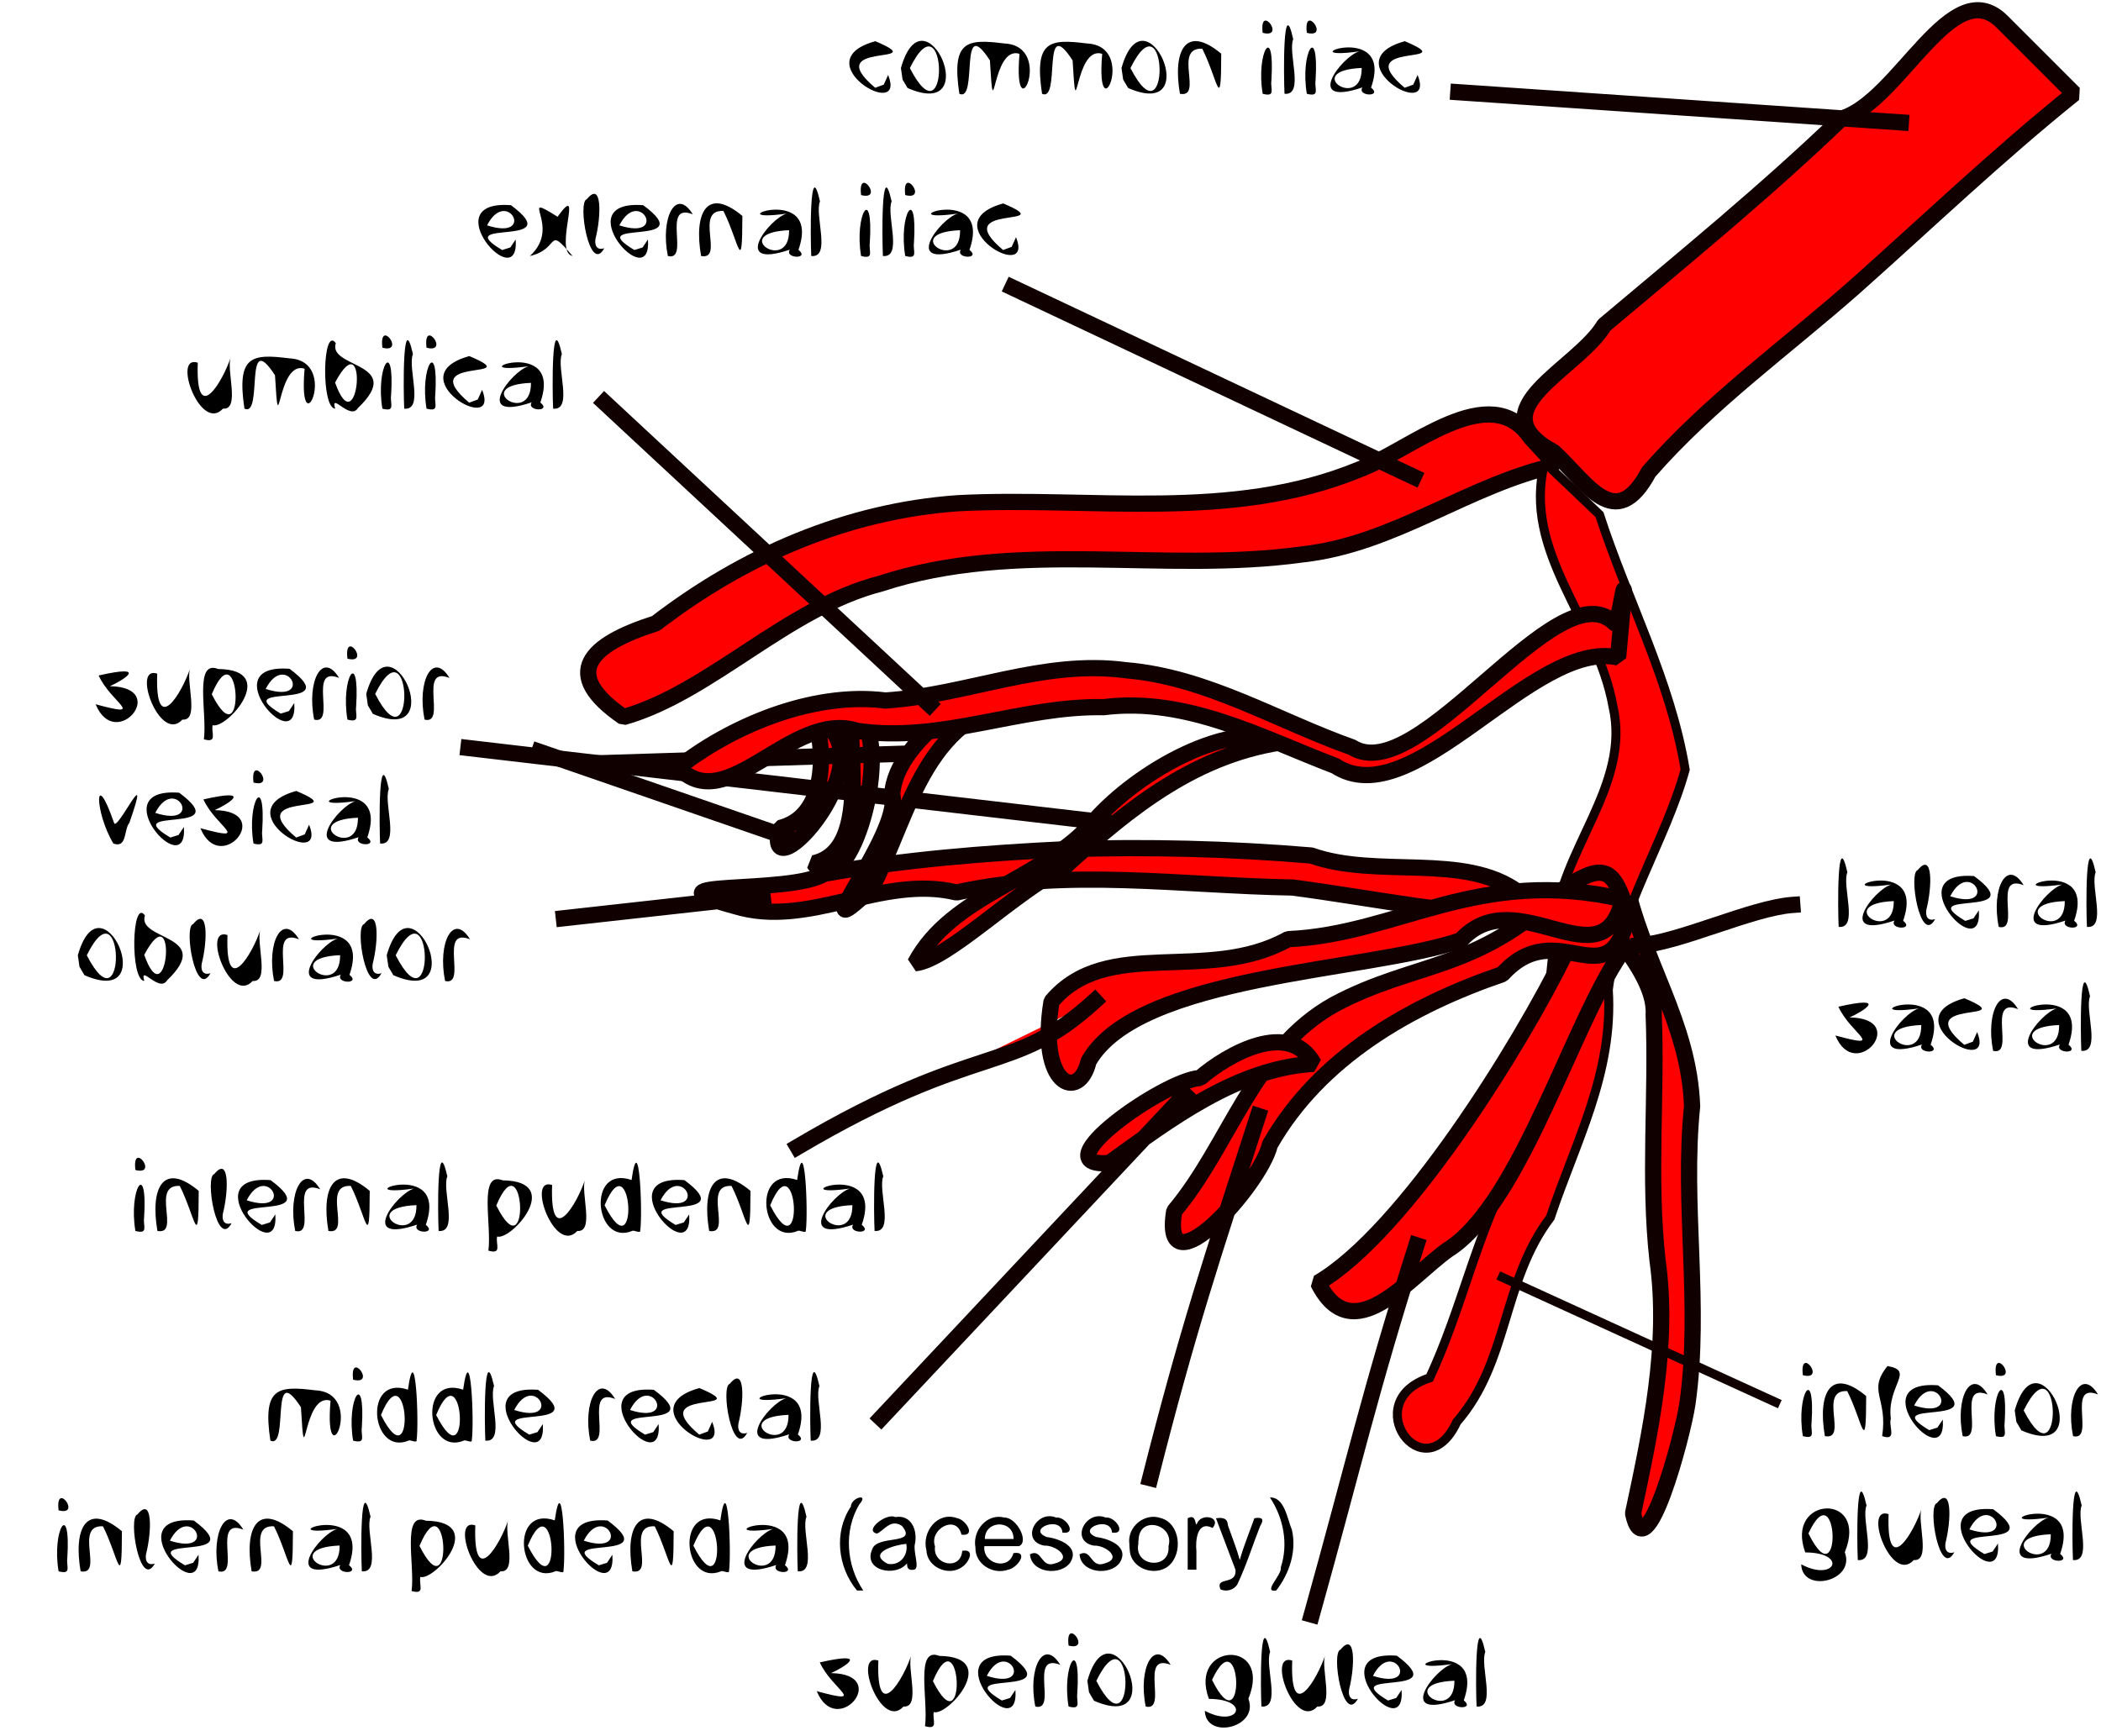 <?xml version="1.0" encoding="UTF-8" standalone="no"?>
<!-- Created with Inkscape (http://www.inkscape.org/) -->
<svg
   xmlns:dc="http://purl.org/dc/elements/1.1/"
   xmlns:cc="http://web.resource.org/cc/"
   xmlns:rdf="http://www.w3.org/1999/02/22-rdf-syntax-ns#"
   xmlns:svg="http://www.w3.org/2000/svg"
   xmlns="http://www.w3.org/2000/svg"
   xmlns:sodipodi="http://sodipodi.sourceforge.net/DTD/sodipodi-0.dtd"
   xmlns:inkscape="http://www.inkscape.org/namespaces/inkscape"
   width="466.15"
   height="385.314"
   id="svg2"
   sodipodi:version="0.32"
   inkscape:version="0.45.1"
   sodipodi:docbase="C:\Users\Mikael\Pictures\Internet\Wikipedia\Internal iliac artery variations"
   sodipodi:docname="Variation 2.svg"
   inkscape:output_extension="org.inkscape.output.svg.inkscape"
   version="1.0">
  <defs
     id="defs4" />
  <sodipodi:namedview
     id="base"
     pagecolor="#ffffff"
     bordercolor="#666666"
     borderopacity="1.0"
     gridtolerance="10000"
     guidetolerance="10"
     objecttolerance="10"
     inkscape:pageopacity="0.0"
     inkscape:pageshadow="2"
     inkscape:zoom="1"
     inkscape:cx="391"
     inkscape:cy="209.71429"
     inkscape:document-units="px"
     inkscape:current-layer="layer1"
     inkscape:window-width="1008"
     inkscape:window-height="718"
     inkscape:window-x="0"
     inkscape:window-y="14" />
  <g
     inkscape:label="Layer 1"
     inkscape:groupmode="layer"
     id="layer1"
     transform="translate(-56.845,-29.552)">
    <path
       style="opacity:1;fill:#ff0000;fill-opacity:1;stroke:#100000;stroke-width:3.6;stroke-linecap:square;stroke-linejoin:bevel;stroke-miterlimit:4;stroke-dasharray:none;stroke-dashoffset:0;stroke-opacity:1"
       d="M 247.792,188.187 C 255.107,197.907 244.449,231.526 237.434,221.111 C 252.697,217.613 241.615,184.455 247.792,188.187 z "
       id="path3195" />
    <path
       style="opacity:1;fill:#ff0000;fill-opacity:1;stroke:#100000;stroke-width:3.6;stroke-linecap:square;stroke-linejoin:bevel;stroke-miterlimit:4;stroke-dashoffset:0;stroke-opacity:1"
       d="M 517.01,50.33 C 500.175,63.855 484.46,78.87 468.438,93.134 C 453.054,106.724 436.178,118.774 422.646,134.278 C 415.235,148.12 408.978,136.657 401.527,129.838 C 384.172,120.434 406.943,111.553 412.775,101.703 C 430.607,86.698 448.598,72.009 465.386,55.878 C 478.267,52.172 489.954,23.026 501.164,34.483 C 506.446,39.766 511.728,45.048 517.01,50.33 z M 478.592,56.709 C 445.864,54.478 413.136,52.247 380.408,50.016"
       id="path3165" />
    <path
       style="opacity:1;fill:#ff0000;fill-opacity:1;stroke:#100000;stroke-width:3.6;stroke-linecap:square;stroke-linejoin:bevel;stroke-miterlimit:4;stroke-dashoffset:0;stroke-opacity:1"
       d="M 402.103,132.784 C 382.36,137.217 366.214,150.341 345.781,152.573 C 314.819,156.856 282.683,149.081 252.246,159.052 C 231.331,164.412 214.474,183.201 195.174,188.672 C 181.163,179.029 187.458,172.61 202.362,167.876 C 221.818,152.902 244.713,142.957 269.401,141.216 C 299.235,139.687 329.983,145.438 358.449,133.726 C 369.684,129.568 387.422,113.398 396.44,126.643 C 398.328,128.69 400.216,130.737 402.103,132.784 z M 370.5,135.362 C 340.833,121.362 311.167,107.362 281.5,93.362"
       id="path3167" />
    <path
       style="opacity:1;fill:#ff0000;fill-opacity:1;stroke:#100000;stroke-width:3.6;stroke-linecap:square;stroke-linejoin:bevel;stroke-miterlimit:4;stroke-dashoffset:0;stroke-opacity:1"
       d="M 417.329,224.414 C 421.165,242.977 431.588,256.319 432.271,275.026 C 430.026,296.913 434.342,319.119 431.236,341.036 C 430.142,348.423 421.951,378.714 419.173,365.378 C 423.008,347.366 427.231,327.977 424.603,309.227 C 422.558,291.027 424.483,272.796 423.75,254.697 C 424.488,243.07 404.296,227.286 407.715,225.808 C 409.587,227.343 415.458,222.879 417.329,224.414 z M 454.5,230.362 C 445.5,231.029 429.5,238.696 420.5,239.362"
       id="path3175"
       sodipodi:nodetypes="cccccccccc" />
    <path
       style="opacity:1;fill:#ff0000;fill-rule:evenodd;stroke:#100000;stroke-width:2;stroke-linecap:butt;stroke-linejoin:miter;stroke-miterlimit:4;stroke-opacity:1"
       d="M 451.737,341.142 C 430.912,331.622 410.088,322.102 389.263,312.582 M 411.727,143.755 C 417.877,162.738 427.483,180.524 430.734,200.332 C 426.402,216.083 415.849,231.79 413.68,249.177 C 414.844,267.753 406.373,283.032 400.813,299.727 C 390.11,313.819 391.603,331.847 380.064,345.072 C 372.797,360.732 358.038,340.512 374.048,335.308 C 381.215,319.868 384.256,304.036 392.303,288.739 C 396.411,270.996 400.899,253.953 401.725,235.482 C 402.923,218.175 418.786,203.901 414.716,186.303 C 411.251,166.947 394.491,152.239 399.556,132.166 C 403.613,136.029 407.67,139.892 411.727,143.755 z "
       id="path4176" />
    <path
       style="opacity:1;fill:#ff0000;fill-opacity:1;stroke:#100000;stroke-width:3.6;stroke-linecap:square;stroke-linejoin:bevel;stroke-miterlimit:4;stroke-dashoffset:0;stroke-opacity:1"
       d="M 417.546,239.637 C 406.24,254.517 394.564,296.559 378.079,306.884 C 369.378,313.083 356.908,329.424 349.29,314.206 C 368.488,302.988 394.234,261.42 404.177,241.066 C 410.513,230.922 408.596,227.775 417.546,239.637 z M 347.892,387.849 C 357.297,354.191 360.703,338.533 371.108,305.875"
       id="path3179"
       sodipodi:nodetypes="ccccccc" />
    <path
       style="opacity:1;fill:#ff0000;fill-opacity:1;stroke:#100000;stroke-width:3.6;stroke-linecap:square;stroke-linejoin:bevel;stroke-miterlimit:4;stroke-dashoffset:0;stroke-opacity:1"
       d="M 418.091,232.602 C 413.783,251.916 402.53,232.06 390.171,245.72 C 369.651,252.749 349.607,264.226 338.594,283.566 C 336.463,292.671 314.3,316.948 317.37,298.308 C 329.707,283.66 334.834,262.507 352.866,252.47 C 370.978,242.773 384.339,245.34 403.502,226.986 C 413.337,220.243 415.018,222.764 418.091,232.602 z M 312.037,357.557 C 320.346,324.761 325.654,308.964 335.963,277.167"
       id="path3181"
       sodipodi:nodetypes="ccccccccc" />
    <path
       style="opacity:1;fill:#ff0000;fill-opacity:1;stroke:#100000;stroke-width:3.6;stroke-linecap:square;stroke-linejoin:bevel;stroke-miterlimit:4;stroke-dashoffset:0;stroke-opacity:1"
       d="M 348.331,265.621 C 331.397,266.558 316.401,277.952 302.964,287.634 C 287.362,288.792 315.3,269.149 323.067,268.772 C 329.311,263.419 342.923,255.72 348.331,265.621 z M 252.313,344.23 C 274.771,320.318 297.229,296.406 319.687,272.495"
       id="path3183" />
    <path
       style="opacity:1;fill:#ff0000;fill-opacity:1;stroke:#100000;stroke-width:3.6;stroke-linecap:square;stroke-linejoin:bevel;stroke-miterlimit:4;stroke-dashoffset:0;stroke-opacity:1"
       d="M 398.26,232.88 C 379.782,232.783 361.813,228.89 343.629,226.494 C 318.828,226.077 293.641,222.163 269.081,227.592 C 252.412,223.538 236.317,235.686 219.9,230.619 C 197.767,224.654 232.142,228.2 239.713,223.454 C 257.41,220.32 275.261,218.864 293.305,217.996 C 311.515,217.423 329.673,217.87 347.775,219.394 C 362.409,224.594 381.673,218.697 393.686,227.524 C 395.211,229.309 396.735,231.094 398.26,232.88 z M 226.047,228.413 C 211.349,230.046 196.651,231.679 181.953,233.311"
       id="path3201" />
    <path
       style="opacity:1;fill:#ff0000;fill-opacity:1;stroke:#100000;stroke-width:3.6;stroke-linecap:square;stroke-linejoin:bevel;stroke-miterlimit:4;stroke-dashoffset:0;stroke-opacity:1"
       d="M 237.944,189.027 C 255.342,196.977 225.649,229.309 229.862,213.305 C 243.228,210.008 238.492,187.614 236.71,188.104 L 237.678,188.828 L 237.944,189.027 z M 231.5,215.362 C 213.167,209.029 194.833,202.696 176.5,196.362"
       id="path3197" />
    <path
       style="opacity:1;fill:#ff0000;fill-opacity:1;stroke:#100000;stroke-width:3.6;stroke-linecap:square;stroke-linejoin:bevel;stroke-miterlimit:4;stroke-dashoffset:0;stroke-opacity:1"
       d="M 342.743,194.056 C 322.429,196.607 307.612,208.671 293.036,221.93 C 281.736,227.617 267.011,242.584 259.87,243.297 C 268.156,227.811 288.211,224.941 299.622,211.741 C 309.228,200.825 329.788,188.83 342.743,194.056 z M 303.216,212.185 C 255.739,206.637 208.261,201.088 160.784,195.539"
       id="path3191" />
    <path
       style="opacity:1;fill:#ff0000;fill-opacity:1;stroke:#100000;stroke-width:3.6;stroke-linecap:square;stroke-linejoin:bevel;stroke-miterlimit:4;stroke-dashoffset:0;stroke-opacity:1"
       d="M 286.632,184.161 C 262.06,186.85 258.975,209.541 250.265,226.606 C 233.555,242.484 257.032,214.557 254.808,205.873 C 255.407,193.287 277.402,178.503 286.632,184.161 z M 256.836,196.819 C 234.612,197.514 212.388,198.21 190.164,198.906"
       id="path3193" />
    <path
       style="opacity:1;fill:#ff0000;fill-opacity:1;stroke:#100000;stroke-width:3.6;stroke-linecap:square;stroke-linejoin:bevel;stroke-miterlimit:4;stroke-dashoffset:0;stroke-opacity:1"
       d="M 415.856,175.452 C 396.991,171.242 370.355,210.819 353.092,199.502 C 336.57,193.195 320.139,184.176 301.694,186.474 C 283.18,186.125 265.86,194.482 247.055,191.728 C 232.505,187.025 218.109,211.179 207.359,199.866 C 218.588,190.982 236.848,182.927 253.302,184.999 C 271.367,183.82 288.265,175.809 306.704,178.288 C 324.578,179.794 340.158,189.468 356.815,195.378 C 371.759,204.783 402.41,155.514 415.017,167.774 C 416.297,169.333 418.576,145.892 415.856,175.452 z M 263.04,185.864 C 239.013,163.53 214.987,141.195 190.96,118.86"
       id="path3189"
       sodipodi:nodetypes="cccccccccccc" />
    <path
       style="font-size:22px;font-style:normal;font-weight:normal;fill:#000000;fill-opacity:1;stroke:none;stroke-width:1px;stroke-linecap:butt;stroke-linejoin:miter;stroke-opacity:1;font-family:Bitstream Vera Sans"
       d="M 253.895,46.183 C 258.159,56.847 234.929,43.133 251.059,38.696 C 264.249,44.27 238.458,38.492 251.026,49.03 L 252.928,48.332 L 253.895,46.183 z M 256.73,44.658 C 261.962,26.201 275.491,56.611 258.208,49.084 L 257.1,47.209 L 256.73,44.658 z M 258.718,44.658 C 267.652,62.04 267.019,27.825 258.718,44.658 z M 269.696,50.362 C 267.924,38.577 271.3,38.146 279.665,39.196 C 291.06,39.748 281.476,59.809 283.043,41.505 C 276.817,39.453 277.436,59.57 276.475,42.95 C 269.462,32.155 273.951,52.32 269.696,50.362 z M 288.044,50.362 C 286.272,38.577 289.648,38.146 298.013,39.196 C 309.408,39.748 299.824,59.809 301.391,41.505 C 295.165,39.453 295.784,59.57 294.822,42.95 C 287.81,32.155 292.298,52.32 288.044,50.362 z M 305.672,44.658 C 310.903,26.201 324.432,56.611 307.149,49.084 L 306.041,47.209 L 305.672,44.658 z M 307.659,44.658 C 316.593,62.04 315.961,27.825 307.659,44.658 z M 318.638,50.362 C 316.979,40.731 319.94,34.906 327.801,41.468 C 327.777,55.314 327.017,47.167 323.601,40.372 C 317.026,39.997 323.892,51.343 318.638,50.362 z M 336.996,36.838 C 336.185,30.093 342.281,38.186 336.996,36.838 z M 336.996,50.362 C 335.444,41.138 339.762,34.264 338.93,47.421 C 338.663,49.299 339.97,51.137 336.996,50.362 z M 341.841,50.362 C 341.643,46.582 341.446,27.901 343.774,38.243 C 342.517,41.255 346.331,50.803 341.841,50.362 z M 346.793,36.838 C 345.982,30.093 352.078,38.186 346.793,36.838 z M 346.793,50.362 C 345.241,41.138 349.559,34.264 348.727,47.421 C 348.46,49.299 349.767,51.137 346.793,50.362 z M 359.125,48.955 C 345.83,53.436 354.581,42.041 358.427,40.952 C 341.68,43.287 366.411,33.641 361.042,48.993 C 363.674,51.123 357.856,50.939 359.125,48.955 z M 358.964,44.637 C 345.408,45.184 359.055,54.417 358.964,44.637 z M 371.371,46.183 C 375.635,56.847 352.406,43.133 368.535,38.696 C 381.726,44.27 355.935,38.492 368.503,49.03 L 370.404,48.332 L 371.371,46.183 z "
       id="text9264" />
    <path
       style="font-size:12px;font-style:normal;font-weight:normal;fill:#000000;fill-opacity:1;stroke:none;stroke-width:1px;stroke-linecap:butt;stroke-linejoin:miter;stroke-opacity:1;font-family:Bitstream Vera Sans"
       d="M 171.26,82.688 C 172.184,95.481 152.93,73.76 170.212,75.086 C 183.23,84.729 156.27,77.905 168.252,85.03 L 170.067,84.472 L 171.26,82.688 z M 164.911,79.562 C 175.911,83.092 169.342,70.883 164.911,79.562 z M 174.407,86.362 C 181.781,79.667 171.259,71.822 180.552,77.65 C 186.584,69.238 179.532,85.399 183.875,86.362 C 177.979,79.358 181.243,84.81 174.407,86.362 z M 190.918,84.633 C 187.642,90.61 184.906,74.296 187.051,73.744 C 190.454,69.576 190.257,77.479 188.974,82.506 C 188.712,83.96 189.249,85.182 190.918,84.633 z M 200.607,82.688 C 201.531,95.481 182.278,73.76 199.56,75.086 C 212.577,84.729 185.618,77.905 197.6,85.03 L 199.415,84.472 L 200.607,82.688 z M 194.259,79.562 C 205.259,83.092 198.689,70.883 194.259,79.562 z M 205.022,86.362 C 203.298,77.799 206.869,71.066 210.555,77.113 C 203.448,74.296 210.034,87.594 205.022,86.362 z M 212.392,86.362 C 210.733,76.731 213.694,70.906 221.555,77.468 C 221.531,91.314 220.771,83.167 217.354,76.372 C 210.78,75.997 217.646,87.343 212.392,86.362 z M 232.082,84.955 C 218.787,89.436 227.538,78.041 231.384,76.952 C 214.637,79.287 239.368,69.641 234,84.993 C 236.632,87.123 230.813,86.939 232.082,84.955 z M 231.921,80.637 C 218.365,81.184 232.012,90.417 231.921,80.637 z M 236.841,86.362 C 236.643,82.582 236.446,63.901 238.774,74.243 C 237.517,77.255 241.331,86.803 236.841,86.362 z M 247.895,72.838 C 247.084,66.093 253.179,74.186 247.895,72.838 z M 247.895,86.362 C 246.342,77.138 250.661,70.264 249.828,83.421 C 249.561,85.299 250.868,87.137 247.895,86.362 z M 252.739,86.362 C 252.542,82.582 252.344,63.901 254.673,74.243 C 253.416,77.255 257.23,86.803 252.739,86.362 z M 257.691,72.838 C 256.881,66.093 262.976,74.186 257.691,72.838 z M 257.691,86.362 C 256.139,77.138 260.458,70.264 259.625,83.421 C 259.358,85.299 260.665,87.137 257.691,86.362 z M 270.023,84.955 C 256.728,89.436 265.48,78.041 269.325,76.952 C 252.579,79.287 277.309,69.641 271.941,84.993 C 274.573,87.123 268.754,86.939 270.023,84.955 z M 269.862,80.637 C 256.306,81.184 269.953,90.417 269.862,80.637 z M 282.27,82.183 C 286.534,92.847 263.304,79.133 279.434,74.696 C 292.624,80.27 266.833,74.492 279.401,85.03 L 281.303,84.332 L 282.27,82.183 z "
       id="text9269" />
    <path
       style="font-size:12px;font-style:normal;font-weight:normal;fill:#000000;fill-opacity:1;stroke:none;stroke-width:1px;stroke-linecap:butt;stroke-linejoin:miter;stroke-opacity:1;font-family:Bitstream Vera Sans"
       d=""
       id="text9273" />
    <path
       style="font-size:12px;font-style:normal;font-weight:normal;fill:#000000;fill-opacity:1;stroke:none;stroke-width:1px;stroke-linecap:butt;stroke-linejoin:miter;stroke-opacity:1;font-family:Bitstream Vera Sans"
       d="M 106.311,120.236 C 101.313,125.705 94.956,108.102 100.725,110.038 C 100.2,124.614 106.389,113.95 108.04,108.828 C 106.99,111.642 110.21,120.565 106.311,120.236 z M 111.08,120.236 C 109.308,108.451 112.684,108.02 121.049,109.07 C 132.444,109.622 122.86,129.683 124.427,111.379 C 118.201,109.327 118.82,129.444 117.858,112.824 C 110.846,102.029 115.334,122.194 111.08,120.236 z M 131.211,120.236 C 128.017,120.073 128.428,101.654 131.351,105.698 C 129.502,111.302 146.898,109.931 136.265,120.094 C 134.561,122.96 130.064,116.358 131.211,120.236 z M 131.189,114.446 C 136.425,129.044 138.748,100.238 131.189,114.446 z M 141.685,106.712 C 140.874,99.967 146.969,108.06 141.685,106.712 z M 141.685,120.236 C 140.132,111.012 144.451,104.138 143.618,117.295 C 143.351,119.173 144.658,121.011 141.685,120.236 z M 146.529,120.236 C 146.332,116.456 146.134,97.775 148.463,108.117 C 147.206,111.129 151.02,120.677 146.529,120.236 z M 151.481,106.712 C 150.671,99.967 156.766,108.06 151.481,106.712 z M 151.481,120.236 C 149.929,111.012 154.248,104.138 153.415,117.295 C 153.148,119.173 154.455,121.011 151.481,120.236 z M 163.813,116.058 C 168.078,126.721 144.848,113.007 160.978,108.57 C 174.168,114.144 148.377,108.366 160.945,118.904 L 162.847,118.206 L 163.813,116.058 z M 174.813,118.829 C 161.518,123.31 170.27,111.915 174.115,110.826 C 157.369,113.161 182.099,103.515 176.731,118.867 C 179.363,120.997 173.544,120.813 174.813,118.829 z M 174.652,114.511 C 161.096,115.059 174.743,124.291 174.652,114.511 z M 179.572,120.236 C 179.375,116.456 179.177,97.775 181.506,108.117 C 180.249,111.129 184.063,120.677 179.572,120.236 z "
       id="text9281" />
    <path
       style="font-size:12px;font-style:normal;font-weight:normal;fill:#000000;fill-opacity:1;stroke:none;stroke-width:1px;stroke-linecap:butt;stroke-linejoin:miter;stroke-opacity:1;font-family:Bitstream Vera Sans"
       d="M 78.061,185.831 C 89.578,188.959 81.47,185.485 78.732,179.445 C 90.111,176.858 84.176,180.497 81.229,181.824 C 94.69,182.027 82.487,196.587 78.061,185.831 z M 97.311,189.236 C 92.313,194.705 85.956,177.102 91.725,179.038 C 91.2,193.614 97.389,182.95 99.04,177.828 C 97.99,180.642 101.21,189.565 97.311,189.236 z M 102.08,193.608 C 102.856,187.843 99.797,175.85 105.249,178.005 C 118.974,178.168 107.127,191.441 104.014,190.474 C 103.675,192.292 105.155,194.464 102.08,193.608 z M 103.831,183.597 C 111.56,198.962 110.169,168.394 103.831,183.597 z M 122.136,185.562 C 123.06,198.355 103.806,176.634 121.088,177.96 C 134.106,187.603 107.146,180.779 119.128,187.904 L 120.943,187.346 L 122.136,185.562 z M 115.787,182.436 C 126.787,185.966 120.217,173.757 115.787,182.436 z M 126.551,189.236 C 124.826,180.673 128.397,173.94 132.083,179.987 C 124.976,177.17 131.562,190.468 126.551,189.236 z M 133.931,175.712 C 133.12,168.967 139.216,177.06 133.931,175.712 z M 133.931,189.236 C 132.379,180.012 136.697,173.138 135.864,186.295 C 135.597,188.173 136.905,190.011 133.931,189.236 z M 138.099,183.532 C 143.33,165.075 156.859,195.485 139.576,187.958 L 138.468,186.083 L 138.099,183.532 z M 140.086,183.532 C 149.02,200.914 148.388,166.699 140.086,183.532 z M 151.043,189.236 C 149.318,180.673 152.889,173.94 156.575,179.987 C 149.469,177.17 156.055,190.468 151.043,189.236 z M 82.003,216.736 C 77.786,209.728 77.708,199.329 82.153,212.16 C 82.745,214.35 90.735,197.279 85.557,212.115 C 84.301,213.641 85.063,217.859 82.003,216.736 z M 97.644,213.062 C 98.567,225.855 79.314,204.134 96.596,205.46 C 109.614,215.103 82.654,208.279 94.636,215.404 L 96.451,214.846 L 97.644,213.062 z M 91.295,209.936 C 102.295,213.466 95.725,201.257 91.295,209.936 z M 101.307,213.331 C 112.824,216.459 104.716,212.985 101.978,206.945 C 113.357,204.358 107.422,207.997 104.476,209.324 C 117.936,209.527 105.733,224.087 101.307,213.331 z M 113.091,203.212 C 112.28,196.467 118.376,204.56 113.091,203.212 z M 113.091,216.736 C 111.539,207.512 115.857,200.638 115.024,213.795 C 114.757,215.673 116.065,217.511 113.091,216.736 z M 125.423,212.558 C 129.687,223.221 106.457,209.507 122.587,205.07 C 135.778,210.644 109.987,204.866 122.555,215.404 L 124.456,214.706 L 125.423,212.558 z M 136.423,215.329 C 123.128,219.81 131.879,208.415 135.725,207.326 C 118.978,209.661 143.709,200.015 138.34,215.367 C 140.972,217.497 135.154,217.313 136.423,215.329 z M 136.262,211.011 C 122.706,211.559 136.352,220.791 136.262,211.011 z M 141.182,216.736 C 140.984,212.956 140.787,194.275 143.115,204.617 C 141.858,207.629 145.672,217.177 141.182,216.736 z "
       id="text9285" />
    <path
       style="font-size:12px;font-style:normal;font-weight:normal;fill:#000000;fill-opacity:1;stroke:none;stroke-width:1px;stroke-linecap:butt;stroke-linejoin:miter;stroke-opacity:1;font-family:Bitstream Vera Sans"
       d="M 74.114,241.532 C 79.346,223.075 92.874,253.485 75.591,245.958 L 74.484,244.083 L 74.114,241.532 z M 76.102,241.532 C 85.036,258.914 84.403,224.699 76.102,241.532 z M 88.863,247.236 C 85.669,247.073 86.081,228.654 89.003,232.698 C 87.154,238.302 104.551,236.931 93.917,247.094 C 92.213,249.96 87.717,243.358 88.863,247.236 z M 88.842,241.446 C 94.077,256.044 96.401,227.238 88.842,241.446 z M 103.548,245.507 C 100.272,251.484 97.536,235.17 99.681,234.618 C 103.084,230.45 102.886,238.353 101.604,243.38 C 101.342,244.834 101.879,246.056 103.548,245.507 z M 112.904,247.236 C 107.907,252.705 101.55,235.102 107.318,237.038 C 106.794,251.614 112.982,240.95 114.634,235.828 C 113.584,238.642 116.804,247.565 112.904,247.236 z M 117.652,247.236 C 115.928,238.673 119.499,231.94 123.185,237.987 C 116.078,235.17 122.664,248.468 117.652,247.236 z M 132.466,245.829 C 119.171,250.31 127.922,238.915 131.768,237.826 C 115.021,240.161 139.752,230.515 134.383,245.867 C 137.015,247.997 131.197,247.813 132.466,245.829 z M 132.305,241.511 C 118.749,242.059 132.395,251.291 132.305,241.511 z M 141.489,245.507 C 138.213,251.484 135.477,235.17 137.622,234.618 C 141.025,230.45 140.828,238.353 139.545,243.38 C 139.284,244.834 139.82,246.056 141.489,245.507 z M 142.649,241.532 C 147.881,223.075 161.41,253.485 144.126,245.958 L 143.019,244.083 L 142.649,241.532 z M 144.637,241.532 C 153.571,258.914 152.938,224.699 144.637,241.532 z M 155.594,247.236 C 153.869,238.673 157.44,231.94 161.126,237.987 C 154.019,235.17 160.605,248.468 155.594,247.236 z "
       id="text9291" />
    <path
       style="font-size:12px;font-style:normal;font-weight:normal;fill:#000000;fill-opacity:1;stroke:none;stroke-width:1px;stroke-linecap:butt;stroke-linejoin:miter;stroke-opacity:1;font-family:Bitstream Vera Sans"
       d="M 116.834,349.236 C 115.062,337.451 118.438,337.02 126.803,338.07 C 138.198,338.622 128.614,358.683 130.181,340.379 C 123.955,338.327 124.574,358.444 123.612,341.824 C 116.6,331.029 121.088,351.194 116.834,349.236 z M 135.192,335.712 C 134.382,328.967 140.477,337.06 135.192,335.712 z M 135.192,349.236 C 133.64,340.012 137.959,333.138 137.126,346.295 C 136.859,348.173 138.166,350.011 135.192,349.236 z M 147.481,349.236 C 139.118,352.653 137.337,334.5 147.353,337.929 C 149.016,326.152 149.843,344.908 149.275,349.213 C 149.295,349.838 147.804,348.953 147.481,349.236 z M 141.369,343.543 C 149.224,359.04 147.506,328.612 141.369,343.543 z M 159.728,349.236 C 151.364,352.653 149.583,334.5 159.599,337.929 C 161.263,326.152 162.089,344.908 161.521,349.213 C 161.541,349.838 160.05,348.953 159.728,349.236 z M 153.615,343.543 C 161.471,359.04 159.752,328.612 153.615,343.543 z M 164.529,349.236 C 164.332,345.456 164.134,326.775 166.463,337.117 C 165.206,340.129 169.02,349.677 164.529,349.236 z M 177.28,345.562 C 178.204,358.355 158.951,336.634 176.233,337.96 C 189.25,347.603 162.291,340.779 174.272,347.904 L 176.088,347.346 L 177.28,345.562 z M 170.932,342.436 C 181.931,345.966 175.362,333.757 170.932,342.436 z M 187.797,349.236 C 186.072,340.673 189.643,333.94 193.329,339.987 C 186.223,337.17 192.809,350.468 187.797,349.236 z M 202.976,345.562 C 203.899,358.355 184.646,336.634 201.928,337.96 C 214.946,347.603 187.986,340.779 199.968,347.904 L 201.783,347.346 L 202.976,345.562 z M 196.627,342.436 C 207.627,345.966 201.057,333.757 196.627,342.436 z M 214.856,345.058 C 219.121,355.721 195.891,342.007 212.021,337.57 C 225.211,343.144 199.42,337.366 211.988,347.904 L 213.89,347.206 L 214.856,345.058 z M 222.634,347.507 C 219.358,353.484 216.622,337.17 218.767,336.618 C 222.17,332.45 221.972,340.353 220.689,345.38 C 220.428,346.834 220.965,348.056 222.634,347.507 z M 231.958,347.829 C 218.663,352.31 227.414,340.915 231.26,339.826 C 214.513,342.161 239.244,332.515 233.875,347.867 C 236.507,349.997 230.689,349.813 231.958,347.829 z M 231.797,343.511 C 218.241,344.059 231.888,353.291 231.797,343.511 z M 236.717,349.236 C 236.519,345.456 236.322,326.775 238.65,337.117 C 237.393,340.129 241.207,349.677 236.717,349.236 z "
       id="text9303" />
    <path
       style="font-size:12px;font-style:normal;font-weight:normal;fill:#000000;fill-opacity:1;stroke:none;stroke-width:1px;stroke-linecap:butt;stroke-linejoin:miter;stroke-opacity:1;font-family:Bitstream Vera Sans"
       d="M 69.845,364.712 C 69.034,357.967 75.13,366.06 69.845,364.712 z M 69.845,378.236 C 68.293,369.012 72.611,362.138 71.778,375.295 C 71.511,377.173 72.819,379.011 69.845,378.236 z M 74.732,378.236 C 73.074,368.605 76.034,362.78 83.896,369.342 C 83.871,383.188 83.112,375.041 79.695,368.246 C 73.121,367.871 79.987,379.217 74.732,378.236 z M 91.2,376.507 C 87.924,382.484 85.188,366.17 87.333,365.618 C 90.736,361.45 90.539,369.353 89.256,374.38 C 88.995,375.834 89.531,377.056 91.2,376.507 z M 100.89,374.562 C 101.813,387.355 82.56,365.634 99.842,366.96 C 112.86,376.603 85.9,369.779 97.882,376.904 L 99.697,376.346 L 100.89,374.562 z M 94.541,371.436 C 105.541,374.966 98.971,362.757 94.541,371.436 z M 105.305,378.236 C 103.58,369.673 107.151,362.94 110.837,368.987 C 103.73,366.17 110.316,379.468 105.305,378.236 z M 112.674,378.236 C 111.015,368.605 113.976,362.78 121.837,369.342 C 121.813,383.188 121.053,375.041 117.637,368.246 C 111.062,367.871 117.928,379.217 112.674,378.236 z M 132.364,376.829 C 119.069,381.31 127.82,369.915 131.666,368.826 C 114.919,371.161 139.65,361.515 134.282,376.867 C 136.914,378.997 131.095,378.813 132.364,376.829 z M 132.203,372.511 C 118.647,373.059 132.294,382.291 132.203,372.511 z M 137.123,378.236 C 136.925,374.456 136.728,355.775 139.057,366.117 C 137.799,369.129 141.613,378.677 137.123,378.236 z M 148.166,382.608 C 148.942,376.843 145.883,364.85 151.335,367.005 C 165.06,367.168 153.213,380.441 150.1,379.474 C 149.761,381.292 151.241,383.464 148.166,382.608 z M 149.917,372.597 C 157.646,387.962 156.255,357.394 149.917,372.597 z M 167.889,378.236 C 162.891,383.705 156.534,366.102 162.303,368.038 C 161.778,382.614 167.967,371.95 169.618,366.828 C 168.568,369.642 171.788,378.565 167.889,378.236 z M 180.06,378.236 C 171.696,381.653 169.915,363.5 179.931,366.929 C 181.595,355.152 182.421,373.908 181.854,378.213 C 181.873,378.838 180.382,377.953 180.06,378.236 z M 173.947,372.543 C 181.803,388.04 180.084,357.612 173.947,372.543 z M 192.714,374.562 C 193.638,387.355 174.385,365.634 191.667,366.96 C 204.684,376.603 177.725,369.779 189.706,376.904 L 191.521,376.346 L 192.714,374.562 z M 186.365,371.436 C 197.365,374.966 190.796,362.757 186.365,371.436 z M 197.15,378.236 C 195.492,368.605 198.452,362.78 206.313,369.342 C 206.289,383.188 205.53,375.041 202.113,368.246 C 195.539,367.871 202.405,379.217 197.15,378.236 z M 216.798,378.236 C 208.435,381.653 206.654,363.5 216.669,366.929 C 218.333,355.152 219.16,373.908 218.592,378.213 C 218.611,378.838 217.12,377.953 216.798,378.236 z M 210.686,372.543 C 218.541,388.04 216.822,357.612 210.686,372.543 z M 229.087,376.829 C 215.792,381.31 224.543,369.915 228.389,368.826 C 211.642,371.161 236.373,361.515 231.004,376.867 C 233.636,378.997 227.818,378.813 229.087,376.829 z M 228.926,372.511 C 215.37,373.059 229.016,382.291 228.926,372.511 z M 233.846,378.236 C 233.648,374.456 233.451,355.775 235.779,366.117 C 234.522,369.129 238.336,378.677 233.846,378.236 z "
       id="text9307" />
    <path
       style="font-size:12px;font-style:normal;font-weight:normal;fill:#000000;fill-opacity:1;stroke:none;stroke-width:1px;stroke-linecap:butt;stroke-linejoin:miter;stroke-opacity:1;font-family:Bitstream Vera Sans"
       d="M 238.061,404.831 C 249.578,407.959 241.47,404.485 238.732,398.445 C 250.111,395.858 244.176,399.497 241.229,400.824 C 254.69,401.027 242.487,415.587 238.061,404.831 z M 257.311,408.236 C 252.313,413.705 245.956,396.102 251.725,398.038 C 251.2,412.614 257.389,401.95 259.04,396.828 C 257.99,399.642 261.21,408.565 257.311,408.236 z M 262.08,412.608 C 262.856,406.843 259.797,394.85 265.249,397.005 C 278.974,397.168 267.127,410.441 264.014,409.474 C 263.675,411.292 265.155,413.464 262.08,412.608 z M 263.831,402.597 C 271.56,417.962 270.169,387.394 263.831,402.597 z M 282.136,404.562 C 283.06,417.355 263.806,395.634 281.088,396.96 C 294.106,406.603 267.146,399.779 279.128,406.904 L 280.943,406.346 L 282.136,404.562 z M 275.787,401.436 C 286.787,404.966 280.217,392.757 275.787,401.436 z M 286.551,408.236 C 284.826,399.673 288.397,392.94 292.083,398.987 C 284.976,396.17 291.562,409.468 286.551,408.236 z M 293.931,394.712 C 293.12,387.967 299.216,396.06 293.931,394.712 z M 293.931,408.236 C 292.379,399.012 296.697,392.138 295.864,405.295 C 295.597,407.173 296.905,409.011 293.931,408.236 z M 298.099,402.532 C 303.33,384.075 316.859,414.485 299.576,406.958 L 298.468,405.083 L 298.099,402.532 z M 300.086,402.532 C 309.02,419.914 308.388,385.699 300.086,402.532 z M 311.043,408.236 C 309.318,399.673 312.889,392.94 316.575,398.987 C 309.469,396.17 316.055,409.468 311.043,408.236 z M 324.159,409.182 C 331.689,413.197 334.585,406.599 325.062,406.539 C 320.41,393.975 339.288,393.094 333.827,406.505 C 336.263,412.913 324.377,415.718 324.159,409.182 z M 325.76,402.328 C 333.37,417.663 332.437,387.989 325.76,402.328 z M 336.717,408.236 C 336.519,404.456 336.322,385.775 338.65,396.117 C 337.393,399.129 341.207,408.677 336.717,408.236 z M 349.135,408.236 C 344.137,413.705 337.78,396.102 343.549,398.038 C 343.024,412.614 349.213,401.95 350.864,396.828 C 349.814,399.642 353.035,408.565 349.135,408.236 z M 358.126,406.507 C 354.85,412.484 352.114,396.17 354.259,395.618 C 357.662,391.45 357.465,399.353 356.182,404.38 C 355.92,405.834 356.457,407.056 358.126,406.507 z M 367.815,404.562 C 368.739,417.355 349.486,395.634 366.768,396.96 C 379.785,406.603 352.826,399.779 364.808,406.904 L 366.623,406.346 L 367.815,404.562 z M 361.467,401.436 C 372.467,404.966 365.897,392.757 361.467,401.436 z M 379.696,406.829 C 366.401,411.31 375.152,399.915 378.998,398.826 C 362.252,401.161 386.982,391.515 381.614,406.867 C 384.246,408.997 378.427,408.813 379.696,406.829 z M 379.535,402.511 C 365.979,403.059 379.626,412.291 379.535,402.511 z M 384.455,408.236 C 384.257,404.456 384.06,385.775 386.389,396.117 C 385.131,399.129 388.945,408.677 384.455,408.236 z "
       id="text9311" />
    <path
       style="font-size:12px;font-style:normal;font-weight:normal;fill:#000000;fill-opacity:1;stroke:none;stroke-width:1px;stroke-linecap:butt;stroke-linejoin:miter;stroke-opacity:1;font-family:Bitstream Vera Sans"
       d="M 456.845,334.712 C 456.034,327.967 462.13,336.06 456.845,334.712 z M 456.845,348.236 C 455.293,339.012 459.611,332.138 458.778,345.295 C 458.511,347.173 459.819,349.011 456.845,348.236 z M 461.732,348.236 C 460.074,338.605 463.034,332.78 470.896,339.342 C 470.871,353.188 470.112,345.041 466.695,338.246 C 460.121,337.871 466.987,349.217 461.732,348.236 z M 474.44,348.236 C 475.74,339.7 471.088,338.265 475.627,332.687 C 481.778,333.711 475.45,336.936 476.363,344.38 C 475.812,346.092 477.86,349.395 474.44,348.236 z M 487.89,344.562 C 488.813,357.355 469.56,335.634 486.842,336.96 C 499.86,346.603 472.9,339.779 484.882,346.904 L 486.697,346.346 L 487.89,344.562 z M 481.541,341.436 C 492.541,344.966 485.971,332.757 481.541,341.436 z M 492.305,348.236 C 490.58,339.673 494.151,332.94 497.837,338.987 C 490.73,336.17 497.316,349.468 492.305,348.236 z M 499.685,334.712 C 498.874,327.967 504.969,336.06 499.685,334.712 z M 499.685,348.236 C 498.132,339.012 502.451,332.138 501.618,345.295 C 501.351,347.173 502.658,349.011 499.685,348.236 z M 503.853,342.532 C 509.084,324.075 522.613,354.485 505.33,346.958 L 504.222,345.083 L 503.853,342.532 z M 505.84,342.532 C 514.774,359.914 514.142,325.699 505.84,342.532 z M 516.797,348.236 C 515.072,339.673 518.643,332.94 522.329,338.987 C 515.223,336.17 521.809,349.468 516.797,348.236 z M 456.479,376.682 C 464.009,380.697 466.906,374.099 457.382,374.039 C 452.731,361.475 471.608,360.594 466.147,374.005 C 468.583,380.413 456.697,383.218 456.479,376.682 z M 458.08,369.828 C 465.69,385.163 464.757,355.489 458.08,369.828 z M 469.037,375.736 C 468.84,371.956 468.642,353.275 470.971,363.617 C 469.714,366.629 473.527,376.177 469.037,375.736 z M 481.455,375.736 C 476.458,381.205 470.101,363.602 475.869,365.538 C 475.345,380.114 481.533,369.45 483.185,364.328 C 482.134,367.142 485.355,376.065 481.455,375.736 z M 490.446,374.007 C 487.17,379.984 484.434,363.67 486.579,363.118 C 489.982,358.95 489.785,366.853 488.502,371.88 C 488.241,373.334 488.777,374.556 490.446,374.007 z M 500.136,372.062 C 501.06,384.855 481.806,363.134 499.088,364.46 C 512.106,374.103 485.146,367.279 497.128,374.404 L 498.943,373.846 L 500.136,372.062 z M 493.787,368.936 C 504.787,372.466 498.217,360.257 493.787,368.936 z M 512.017,374.329 C 498.722,378.81 507.473,367.415 511.318,366.326 C 494.572,368.661 519.303,359.015 513.934,374.367 C 516.566,376.497 510.747,376.313 512.017,374.329 z M 511.855,370.011 C 498.299,370.559 511.946,379.791 511.855,370.011 z M 516.775,375.736 C 516.578,371.956 516.38,353.275 518.709,363.617 C 517.452,366.629 521.266,376.177 516.775,375.736 z "
       id="text9315" />
    <path
       style="font-size:12px;font-style:normal;font-weight:normal;fill:#000000;fill-opacity:1;stroke:none;stroke-width:1px;stroke-linecap:butt;stroke-linejoin:miter;stroke-opacity:1;font-family:Bitstream Vera Sans"
       d="M 464.791,235.236 C 464.593,231.456 464.396,212.775 466.725,223.117 C 465.467,226.129 469.281,235.677 464.791,235.236 z M 477.177,233.829 C 463.882,238.31 472.633,226.915 476.479,225.826 C 459.732,228.161 484.463,218.515 479.094,233.867 C 481.726,235.997 475.907,235.813 477.177,233.829 z M 477.016,229.511 C 463.459,230.059 477.106,239.291 477.016,229.511 z M 486.2,233.507 C 482.924,239.484 480.188,223.17 482.333,222.618 C 485.736,218.45 485.539,226.353 484.256,231.38 C 483.995,232.834 484.531,234.056 486.2,233.507 z M 495.89,231.562 C 496.813,244.355 477.56,222.634 494.842,223.96 C 507.86,233.603 480.9,226.779 492.882,233.904 L 494.697,233.346 L 495.89,231.562 z M 489.541,228.436 C 500.541,231.966 493.971,219.757 489.541,228.436 z M 500.305,235.236 C 498.58,226.673 502.151,219.94 505.837,225.987 C 498.73,223.17 505.316,236.468 500.305,235.236 z M 515.118,233.829 C 501.823,238.31 510.574,226.915 514.42,225.826 C 497.673,228.161 522.404,218.515 517.036,233.867 C 519.668,235.997 513.849,235.813 515.118,233.829 z M 514.957,229.511 C 501.401,230.059 515.048,239.291 514.957,229.511 z M 519.877,235.236 C 519.679,231.456 519.482,212.775 521.811,223.117 C 520.553,226.129 524.367,235.677 519.877,235.236 z M 464.061,259.331 C 475.578,262.459 467.47,258.985 464.732,252.945 C 476.111,250.358 470.176,253.997 467.229,255.324 C 480.69,255.527 468.487,270.087 464.061,259.331 z M 483.278,261.329 C 469.983,265.81 478.735,254.415 482.58,253.326 C 465.834,255.661 490.564,246.015 485.196,261.367 C 487.828,263.497 482.009,263.313 483.278,261.329 z M 483.117,257.011 C 469.561,257.559 483.208,266.791 483.117,257.011 z M 495.524,258.558 C 499.789,269.221 476.559,255.507 492.688,251.07 C 505.879,256.644 480.088,250.866 492.656,261.404 L 494.558,260.706 L 495.524,258.558 z M 499.059,262.736 C 497.334,254.173 500.905,247.44 504.591,253.487 C 497.484,250.67 504.07,263.968 499.059,262.736 z M 513.872,261.329 C 500.577,265.81 509.328,254.415 513.174,253.326 C 496.427,255.661 521.158,246.015 515.79,261.367 C 518.422,263.497 512.603,263.313 513.872,261.329 z M 513.711,257.011 C 500.155,257.559 513.802,266.791 513.711,257.011 z M 518.631,262.736 C 518.433,258.956 518.236,240.275 520.564,250.617 C 519.307,253.629 523.121,263.177 518.631,262.736 z "
       id="text9321" />
    <path
       style="opacity:1;fill:#ff0000;fill-opacity:1;stroke:#100000;stroke-width:3.6;stroke-linecap:square;stroke-linejoin:bevel;stroke-miterlimit:4;stroke-dashoffset:0;stroke-opacity:1"
       d="M 416.872,229.087 C 412.563,248.4 393.311,224.545 380.952,238.204 C 360.432,245.234 309.388,245.711 298.374,265.051 C 296.244,274.156 287.081,270.433 290.151,251.793 C 302.488,237.145 324.615,247.992 342.647,237.955 C 367.176,236.876 384.697,221.76 416.872,229.087 z M 233.818,284.042 C 274.126,260.245 281.435,268.449 299.744,251.652"
       id="path2242"
       sodipodi:nodetypes="cccccccc" />
    <path
       style="font-size:12px;font-style:normal;font-weight:normal;fill:#000000;fill-opacity:1;stroke:none;stroke-width:1px;stroke-linecap:butt;stroke-linejoin:miter;stroke-opacity:1;font-family:Bitstream Vera Sans"
       d="M 246.99,382.496 C 242.703,377.351 241.81,369.54 245.624,363.875 C 245.667,361.84 249.779,360.792 247.525,363.346 C 243.991,369.205 244.61,376.9 248.376,382.496 C 247.914,382.496 247.452,382.496 246.99,382.496 z M 258.087,376.459 C 255.596,379.611 248.229,378.111 250.369,373.328 C 251.441,370.037 260.585,372.537 256.973,368.169 C 254.422,366.404 252.832,369.389 251.397,369.86 C 248.421,369.204 253.547,365.186 255.466,366.2 C 259.003,365.594 260.401,369.03 259.881,371.946 C 259.315,373.81 261.041,377.524 259.671,377.866 C 258.571,378.033 258.073,377.773 258.087,376.459 z M 257.926,372.141 C 255.465,372.34 249.078,374.114 253.819,376.577 C 256.506,377.06 258.416,374.688 257.926,372.141 z M 270.333,373.687 C 273.279,373.162 271.882,376.252 270.309,377.273 C 267.333,379.442 262.516,377.35 262.387,373.551 C 261.327,369.505 264.827,364.864 269.186,366.435 C 271.24,366.795 273.448,370.543 270.172,370.099 C 269.101,365.469 262.908,368.85 264.299,372.706 C 263.708,376.851 270.038,378.161 270.333,373.687 z M 281.698,374.192 C 285.244,373.659 282.598,377.55 280.49,377.882 C 277.158,379.059 273.145,376.631 273.267,372.935 C 272.56,369.247 275.787,365.308 279.664,366.297 C 282.431,366.26 285.255,371.685 282.928,372.656 C 280.366,372.656 277.804,372.656 275.242,372.656 C 274.82,376.552 280.635,378.196 281.698,374.192 z M 275.35,371.066 C 277.473,371.066 279.596,371.066 281.72,371.066 C 281.779,366.734 275.384,366.767 275.35,371.066 z M 285.361,374.461 C 288.054,373.035 287.761,377.627 290.851,376.5 C 295.059,375.411 291.096,372.366 288.502,372.531 C 283.149,371.46 286.777,364.515 291.145,366.297 C 293.354,366.037 295.962,370.103 292.574,369.651 C 292.3,365.743 284.505,368.881 289.102,370.631 C 291.902,370.982 296.539,372.774 294.272,376.335 C 292.107,379.278 285.696,378.676 285.361,374.461 z M 296.361,374.461 C 299.054,373.035 298.761,377.627 301.851,376.5 C 306.059,375.411 302.096,372.366 299.502,372.531 C 294.149,371.46 297.777,364.515 302.145,366.297 C 304.354,366.037 306.962,370.103 303.574,369.651 C 303.3,365.743 295.505,368.881 300.102,370.631 C 302.902,370.982 307.539,372.774 305.272,376.335 C 303.107,379.278 296.696,378.676 296.361,374.461 z M 307.415,372.162 C 306.903,368.355 310.795,365.165 314.408,366.417 C 318.797,367.661 319.313,374.34 316.114,377.041 C 313.067,379.512 307.714,377.63 307.507,373.522 L 307.438,372.863 L 307.415,372.162 z M 309.402,372.162 C 308.403,377.276 316.561,377.995 316.101,372.641 C 317.494,367.879 309.744,365.723 309.462,371.135 L 309.417,371.631 L 309.402,372.162 z M 320.359,377.866 C 320.359,374.063 320.359,370.261 320.359,366.458 C 322.48,365.277 321.894,368.616 322.426,367.632 C 323.312,365.238 327.934,366.116 325.892,368.617 C 322.467,366.855 322.045,371.386 322.293,373.743 C 322.293,375.117 322.293,376.492 322.293,377.866 C 321.648,377.866 321.004,377.866 320.359,377.866 z M 327.643,382.26 C 326.366,379.239 331.261,381.494 330.962,377.888 C 329.519,374.078 328.076,370.268 326.633,366.458 C 328.002,366.278 329.196,366.347 329.273,368.005 C 330.162,370.57 331.19,373.09 331.918,375.707 C 332.789,372.556 334.07,369.539 335.151,366.458 C 336.873,366.138 337.418,366.635 336.437,368.19 C 334.742,372.485 333.375,376.928 331.393,381.094 C 330.649,382.388 328.99,382.819 327.643,382.26 z M 339.996,382.496 C 336.847,382.964 341.358,379.045 341.019,377.337 C 342.737,372.145 341.602,366.346 338.61,361.849 C 341.846,361.709 342.476,366.661 343.486,369.05 C 344.57,373.792 342.921,378.737 339.996,382.496 z "
       id="text2244" />
    <path
       style="font-size:12px;font-style:normal;font-weight:normal;fill:#000000;fill-opacity:1;stroke:none;stroke-width:1px;stroke-linecap:butt;stroke-linejoin:miter;stroke-opacity:1;font-family:Bitstream Vera Sans"
       d="M 86.885,289.182 C 86.074,282.437 92.17,290.529 86.885,289.182 z M 86.885,302.706 C 85.333,293.482 89.651,286.608 88.818,299.765 C 88.552,301.643 89.859,303.481 86.885,302.706 z M 91.773,302.706 C 90.114,293.075 93.074,287.25 100.936,293.811 C 100.911,307.658 100.152,299.51 96.735,292.716 C 90.161,292.341 97.027,303.687 91.773,302.706 z M 108.24,300.976 C 104.964,306.954 102.229,290.64 104.373,290.088 C 107.776,285.919 107.579,293.822 106.296,298.849 C 106.035,300.304 106.571,301.526 108.24,300.976 z M 117.93,299.032 C 118.854,311.824 99.6,290.103 116.882,291.429 C 129.9,301.073 102.94,294.248 114.922,301.374 L 116.737,300.815 L 117.93,299.032 z M 111.581,295.906 C 122.581,299.436 116.012,287.227 111.581,295.906 z M 122.345,302.706 C 120.62,294.143 124.191,287.41 127.877,293.457 C 120.77,290.64 127.357,303.937 122.345,302.706 z M 129.714,302.706 C 128.055,293.075 131.016,287.25 138.877,293.811 C 138.853,307.658 138.093,299.51 134.677,292.716 C 128.102,292.341 134.968,303.687 129.714,302.706 z M 149.404,301.299 C 136.109,305.78 144.861,294.385 148.706,293.296 C 131.96,295.631 156.69,285.984 151.322,301.336 C 153.954,303.467 148.135,303.282 149.404,301.299 z M 149.243,296.98 C 135.687,297.528 149.334,306.761 149.243,296.98 z M 154.163,302.706 C 153.966,298.926 153.768,280.245 156.097,290.587 C 154.84,293.599 158.654,303.147 154.163,302.706 z M 165.206,307.078 C 165.982,301.313 162.923,289.319 168.375,291.475 C 182.1,291.638 170.254,304.91 167.14,303.943 C 166.802,305.761 168.281,307.934 165.206,307.078 z M 166.957,297.066 C 174.686,312.432 173.295,281.863 166.957,297.066 z M 184.929,302.706 C 179.931,308.175 173.574,290.572 179.343,292.507 C 178.818,307.083 185.007,296.42 186.658,291.298 C 185.608,294.112 188.829,303.035 184.929,302.706 z M 197.1,302.706 C 188.736,306.123 186.955,287.97 196.971,291.399 C 198.635,279.621 199.462,298.378 198.894,302.682 C 198.913,303.308 197.422,302.423 197.1,302.706 z M 190.987,297.013 C 198.843,312.51 197.124,282.082 190.987,297.013 z M 209.754,299.032 C 210.678,311.824 191.425,290.103 208.707,291.429 C 221.724,301.073 194.765,294.248 206.746,301.374 L 208.562,300.815 L 209.754,299.032 z M 203.405,295.906 C 214.405,299.436 207.836,287.227 203.405,295.906 z M 214.191,302.706 C 212.532,293.075 215.492,287.25 223.354,293.811 C 223.329,307.658 222.57,299.51 219.153,292.716 C 212.579,292.341 219.445,303.687 214.191,302.706 z M 233.838,302.706 C 225.475,306.123 223.694,287.97 233.709,291.399 C 235.373,279.621 236.2,298.378 235.632,302.682 C 235.651,303.308 234.16,302.423 233.838,302.706 z M 227.726,297.013 C 235.581,312.51 233.862,282.082 227.726,297.013 z M 246.127,301.299 C 232.832,305.78 241.583,294.385 245.429,293.296 C 228.682,295.631 253.413,285.984 248.045,301.336 C 250.677,303.467 244.858,303.282 246.127,301.299 z M 245.966,296.98 C 232.41,297.528 246.057,306.761 245.966,296.98 z M 250.886,302.706 C 250.688,298.926 250.491,280.245 252.819,290.587 C 251.562,293.599 255.376,303.147 250.886,302.706 z "
       id="path2249" />
  </g>
</svg>
